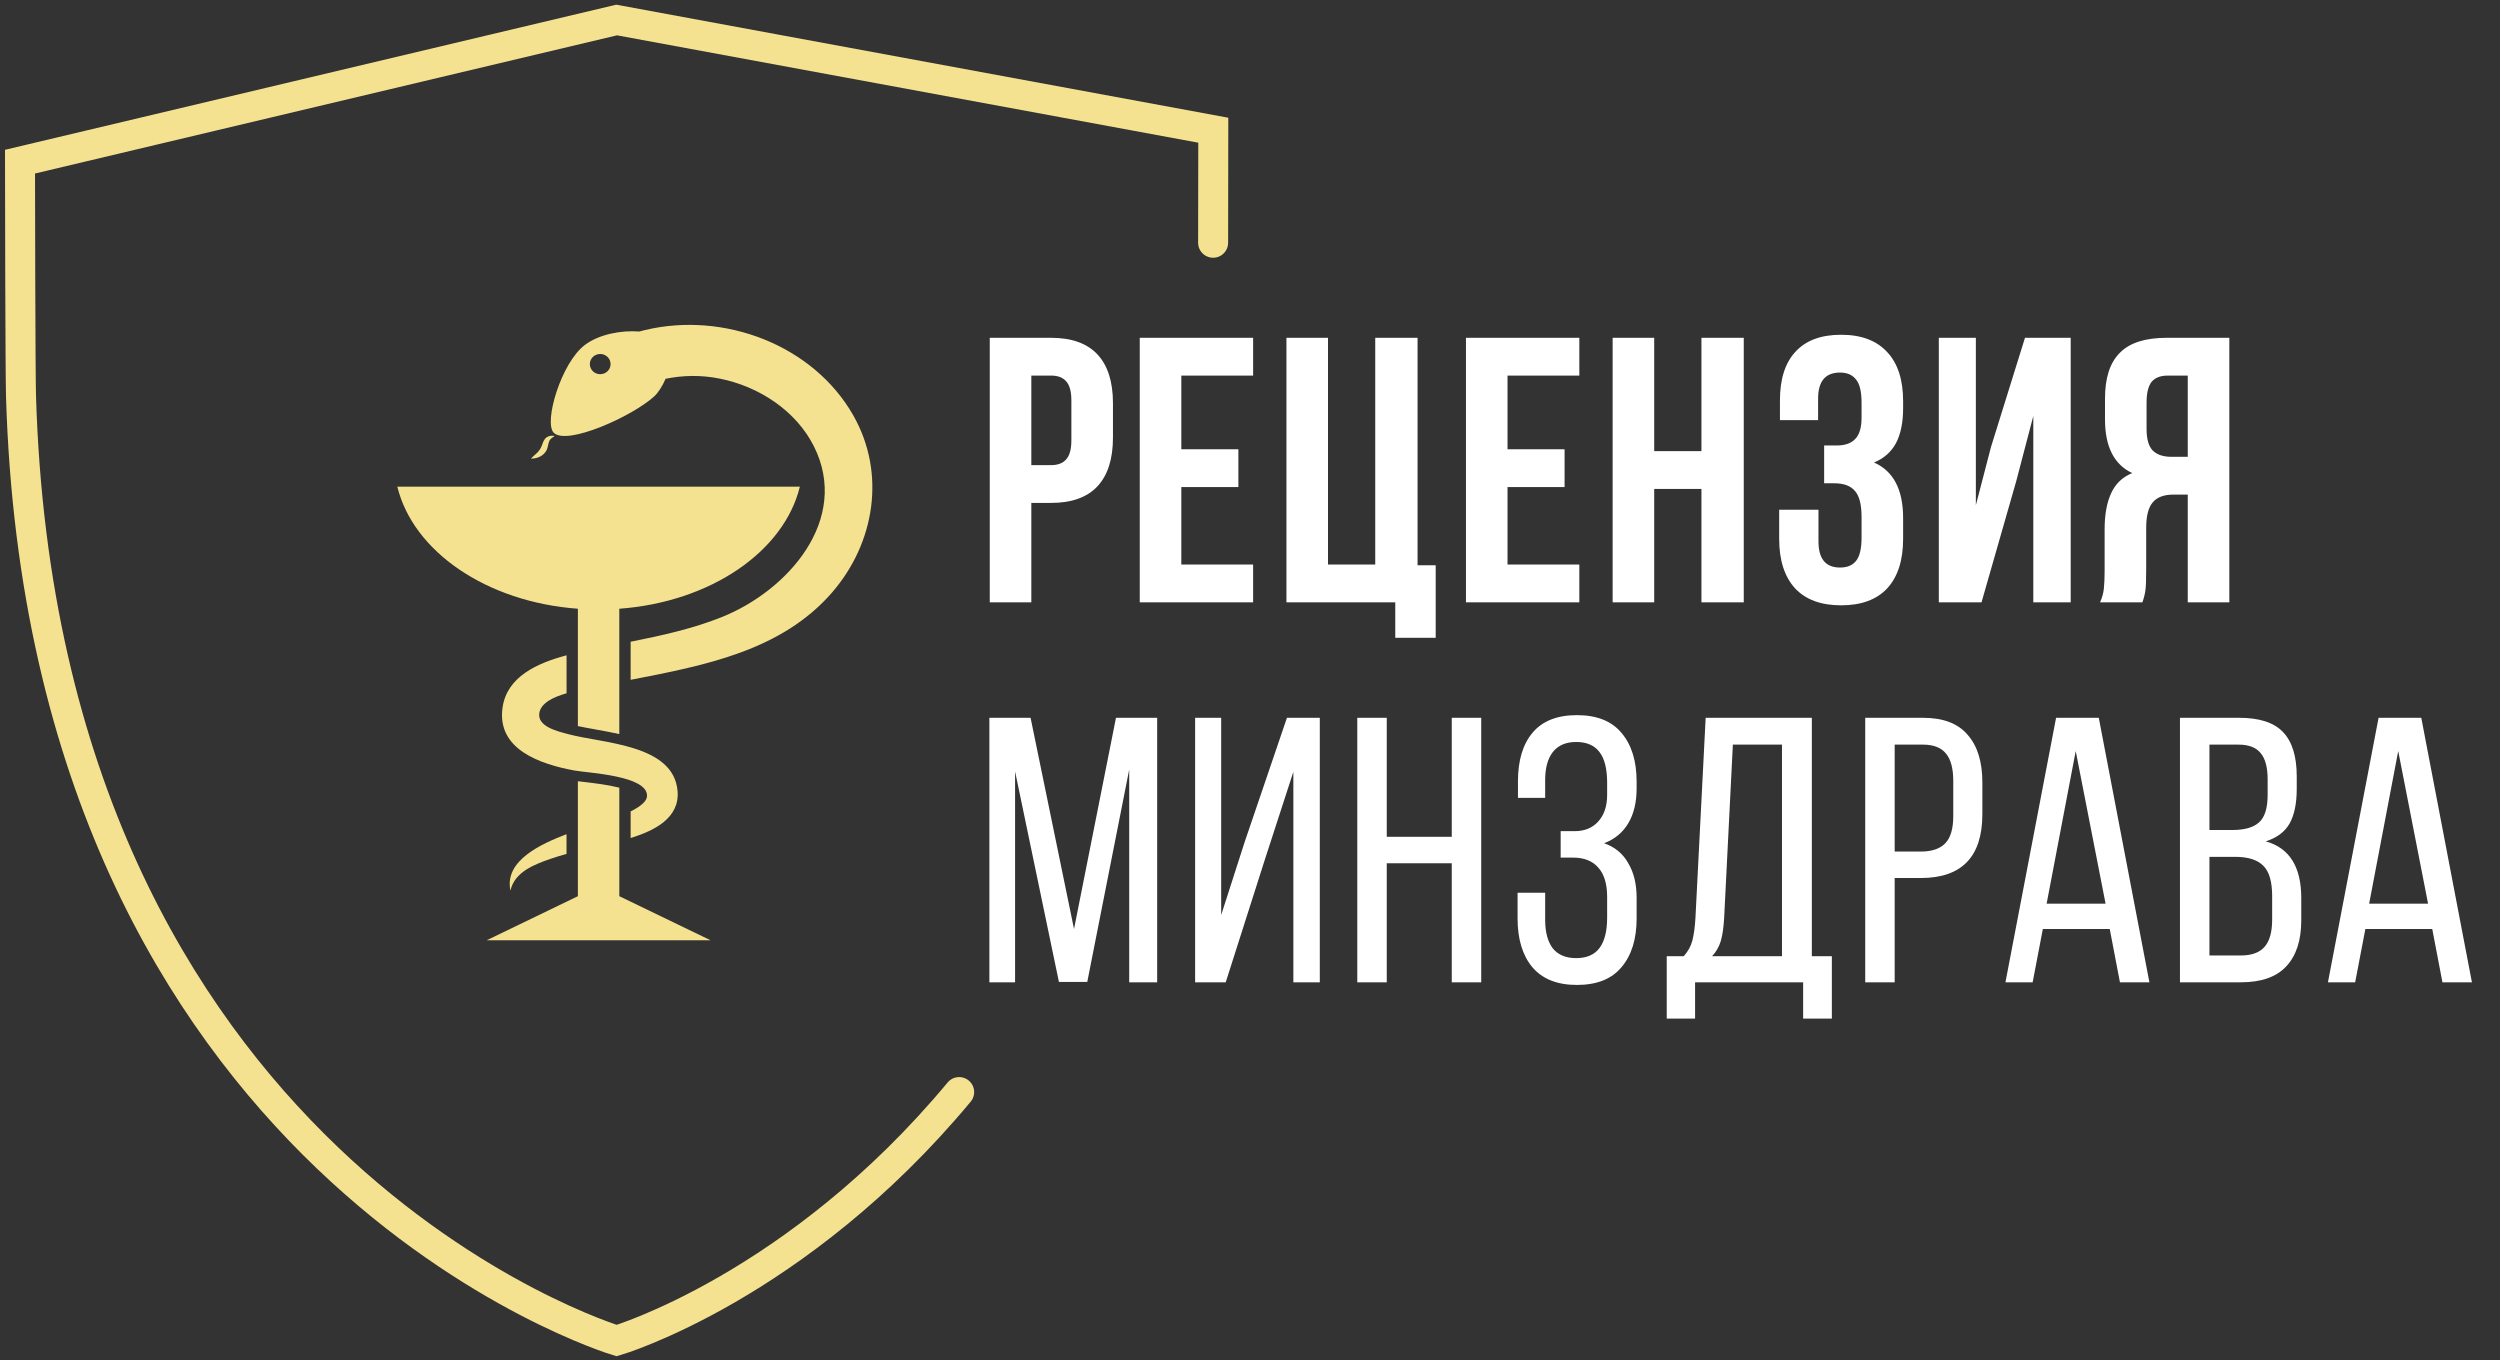 <svg width="125" height="68" viewBox="0 0 125 68" fill="none" xmlns="http://www.w3.org/2000/svg">
<rect x="0" y="0" width="125" height="68" fill="#333333" stroke="none"/>
<path d="M47.958 54.604C39.834 64.372 30.832 67.029 30.832 67.029C30.832 67.029 2.189 58.406 1.05 19.791C1.017 18.66 1 9.259 1 8.083L30.832 1L60.665 6.511C60.665 7.04 60.662 9.579 60.656 12.137" stroke="#F4E290" stroke-width="1.5" stroke-linecap="round"/>
<path d="M52.549 16.89C53.582 16.89 54.356 17.167 54.873 17.721C55.389 18.275 55.648 19.088 55.648 20.158V21.878C55.648 22.948 55.389 23.761 54.873 24.315C54.356 24.869 53.582 25.146 52.549 25.146H51.566V30.115H49.488V16.89H52.549ZM51.566 23.257H52.549C52.889 23.257 53.141 23.162 53.305 22.973C53.481 22.784 53.569 22.463 53.569 22.01V20.026C53.569 19.573 53.481 19.251 53.305 19.062C53.141 18.873 52.889 18.779 52.549 18.779H51.566V23.257ZM61.919 22.463V24.353H59.066V28.226H62.656V30.115H56.988V16.89H62.656V18.779H59.066V22.463H61.919ZM66.4 16.89V28.226H68.762V16.89H70.878V28.264H71.785V31.891H69.763V30.115H64.322V16.89H66.4ZM78.229 22.463V24.353H75.376V28.226H78.966V30.115H73.298V16.89H78.966V18.779H75.376V22.463H78.229ZM80.632 30.115V16.89H82.71V22.558H85.072V16.89H87.188V30.115H85.072V24.447H82.71V30.115H80.632ZM93.078 20.139C93.078 19.573 92.983 19.182 92.794 18.968C92.618 18.741 92.354 18.628 92.001 18.628C91.27 18.628 90.905 19.062 90.905 19.931V21.008H88.997V20.026C88.997 18.955 89.255 18.143 89.772 17.589C90.288 17.022 91.05 16.738 92.058 16.738C93.065 16.738 93.834 17.028 94.363 17.608C94.892 18.174 95.156 18.993 95.156 20.064V20.404C95.156 21.122 95.037 21.707 94.797 22.161C94.558 22.602 94.192 22.923 93.701 23.125C94.671 23.553 95.156 24.479 95.156 25.902V26.941C95.156 28.012 94.892 28.837 94.363 29.416C93.834 29.983 93.065 30.266 92.058 30.266C91.05 30.266 90.282 29.983 89.753 29.416C89.224 28.837 88.959 28.012 88.959 26.941V25.486H90.924V27.073C90.924 27.942 91.283 28.377 92.001 28.377C92.354 28.377 92.618 28.27 92.794 28.056C92.983 27.829 93.078 27.439 93.078 26.884V25.845C93.078 25.241 92.971 24.812 92.757 24.56C92.543 24.296 92.196 24.164 91.718 24.164H91.207V22.274H91.831C92.246 22.274 92.555 22.167 92.757 21.953C92.971 21.739 93.078 21.38 93.078 20.876V20.139ZM96.941 30.115V16.89H98.793V25.259L99.549 22.35L101.249 16.89H103.535V30.115H101.665V20.801L100.814 24.05L99.076 30.115H96.941ZM105.004 30.115C105.105 29.888 105.168 29.662 105.193 29.435C105.218 29.196 105.231 28.887 105.231 28.509V26.469C105.231 25.738 105.338 25.14 105.552 24.674C105.766 24.195 106.119 23.855 106.61 23.654C105.703 23.225 105.25 22.331 105.25 20.971V19.931C105.25 18.899 105.495 18.137 105.987 17.645C106.478 17.142 107.259 16.89 108.33 16.89H111.466V30.115H109.388V24.73H108.67C108.191 24.73 107.845 24.863 107.63 25.127C107.416 25.379 107.309 25.807 107.309 26.412V28.49C107.309 28.982 107.297 29.322 107.271 29.511C107.246 29.699 107.196 29.901 107.12 30.115H105.004ZM108.386 18.779C108.021 18.779 107.75 18.886 107.574 19.1C107.41 19.314 107.328 19.661 107.328 20.139V21.443C107.328 21.947 107.429 22.306 107.63 22.52C107.845 22.734 108.159 22.841 108.575 22.841H109.388V18.779H108.386ZM52.946 49.096L50.754 38.572V49.115H49.469V35.89H51.529L53.701 46.451L55.799 35.89H57.858V49.115H56.46V38.478L54.363 49.096H52.946ZM61.286 49.115H59.756V35.89H61.059V45.752L62.231 42.106L64.347 35.89H65.99V49.115H64.668V38.591L63.232 43.013L61.286 49.115ZM69.338 49.115H67.864V35.89H69.338V41.841H72.588V35.89H74.061V49.115H72.588V43.164H69.338V49.115ZM78.845 35.757C79.84 35.757 80.584 36.053 81.075 36.645C81.579 37.237 81.831 38.05 81.831 39.083V39.423C81.831 40.115 81.692 40.695 81.415 41.161C81.138 41.627 80.735 41.961 80.206 42.162C80.747 42.351 81.15 42.685 81.415 43.164C81.692 43.63 81.831 44.203 81.831 44.883V45.922C81.831 46.955 81.579 47.767 81.075 48.359C80.584 48.951 79.84 49.247 78.845 49.247C77.863 49.247 77.12 48.951 76.616 48.359C76.125 47.767 75.879 46.955 75.879 45.922V44.637H77.258V45.998C77.258 46.602 77.384 47.075 77.636 47.415C77.901 47.742 78.291 47.906 78.808 47.906C79.337 47.906 79.727 47.736 79.979 47.396C80.231 47.056 80.357 46.552 80.357 45.884V44.845C80.357 44.203 80.212 43.718 79.922 43.39C79.633 43.05 79.211 42.88 78.656 42.88H78.033V41.558H78.732C79.223 41.558 79.614 41.4 79.903 41.085C80.206 40.758 80.357 40.311 80.357 39.744V39.139C80.357 38.447 80.231 37.936 79.979 37.609C79.727 37.269 79.337 37.099 78.808 37.099C78.291 37.099 77.901 37.269 77.636 37.609C77.384 37.936 77.258 38.402 77.258 39.007V39.895H75.898V39.064C75.898 38.018 76.144 37.206 76.635 36.627C77.126 36.047 77.863 35.757 78.845 35.757ZM90.157 49.115H84.754V50.929H83.337V47.811H84.187C84.401 47.572 84.546 47.308 84.621 47.018C84.697 46.716 84.747 46.338 84.773 45.884L85.283 35.89H90.592V47.811H91.593V50.929H90.157V49.115ZM86.209 45.865C86.183 46.357 86.127 46.753 86.038 47.056C85.95 47.345 85.805 47.597 85.604 47.811H89.099V37.231H86.643L86.209 45.865ZM96.151 35.89C97.159 35.89 97.902 36.173 98.381 36.74C98.872 37.294 99.118 38.088 99.118 39.12V40.708C99.118 42.836 98.091 43.901 96.038 43.901H94.734V49.115H93.261V35.89H96.151ZM96.038 42.578C96.592 42.578 97.002 42.439 97.266 42.162C97.531 41.885 97.663 41.432 97.663 40.802V39.045C97.663 38.428 97.543 37.974 97.304 37.684C97.065 37.382 96.68 37.231 96.151 37.231H94.734V42.578H96.038ZM101.632 49.115H100.272L102.804 35.89H104.939L107.47 49.115H105.997L105.487 46.451H102.142L101.632 49.115ZM105.279 45.185L103.786 37.552L102.331 45.185H105.279ZM111.965 35.89C112.972 35.89 113.703 36.129 114.156 36.608C114.61 37.086 114.837 37.823 114.837 38.818V39.442C114.837 40.172 114.717 40.752 114.478 41.18C114.238 41.596 113.842 41.892 113.287 42.068C114.471 42.395 115.063 43.34 115.063 44.902V46.017C115.063 47.024 114.811 47.792 114.308 48.322C113.816 48.851 113.061 49.115 112.04 49.115H108.998V35.89H111.965ZM111.606 41.501C112.223 41.501 112.67 41.375 112.947 41.123C113.237 40.871 113.382 40.411 113.382 39.744V38.969C113.382 38.377 113.268 37.943 113.042 37.666C112.815 37.376 112.443 37.231 111.927 37.231H110.472V41.501H111.606ZM112.04 47.774C112.582 47.774 112.979 47.629 113.231 47.339C113.483 47.049 113.608 46.596 113.608 45.979V44.807C113.608 44.089 113.464 43.586 113.174 43.296C112.884 42.994 112.412 42.842 111.757 42.842H110.472V47.774H112.04ZM117.758 49.115H116.397L118.929 35.89H121.064L123.596 49.115H122.122L121.612 46.451H118.268L117.758 49.115ZM121.404 45.185L119.911 37.552L118.457 45.185H121.404Z" fill="white"/>
<path d="M32.351 39.792C32.371 38.776 29.418 38.654 28.72 38.525C27.024 38.211 24.824 37.478 25.128 35.373C25.35 33.837 26.85 33.159 28.328 32.765V34.664C27.686 34.847 27.067 35.133 26.97 35.628C26.833 36.33 27.897 36.569 28.402 36.705C30.139 37.176 33.693 37.203 33.879 39.563C33.986 40.911 32.705 41.538 31.532 41.902V40.571C32.013 40.33 32.355 40.065 32.35 39.79L32.351 39.792ZM25.523 44.529C25.729 43.593 26.72 43.221 27.549 42.934C27.805 42.845 28.065 42.768 28.326 42.697V41.709C27.11 42.178 25.198 43.011 25.522 44.529H25.523ZM28.894 36.305C29.158 36.361 29.454 36.414 29.762 36.47C30.143 36.538 30.553 36.612 30.965 36.704V30.437C35.525 30.102 39.2 27.582 39.993 24.333H19.866C20.66 27.582 24.334 30.102 28.894 30.437V36.305ZM27.318 22.533C27.403 22.377 27.397 22.201 27.469 22.043C27.521 21.929 27.64 21.873 27.735 21.798C27.595 21.772 27.451 21.782 27.333 21.865C27.203 21.955 27.154 22.106 27.104 22.246C27.05 22.395 26.977 22.518 26.865 22.633C26.763 22.736 26.643 22.823 26.544 22.928C26.851 22.94 27.168 22.802 27.317 22.532L27.318 22.533ZM41.609 29.618C39.07 32.548 35.221 33.276 31.532 33.991V32.087C33.08 31.777 34.626 31.441 36.091 30.854C39.411 29.522 42.524 25.97 40.697 22.319C39.806 20.54 37.955 19.325 35.992 18.931C35.027 18.738 34.139 18.766 33.28 18.939C33.117 19.317 32.902 19.644 32.711 19.819C31.613 20.822 28.335 22.293 27.686 21.636C27.179 21.121 28.054 18.139 29.247 17.245C29.957 16.712 31.065 16.505 31.965 16.576C32.056 16.552 32.148 16.527 32.24 16.505C36.2 15.556 40.664 17.25 42.666 20.772C44.307 23.659 43.745 27.15 41.609 29.616V29.618ZM30.529 18.204C30.529 17.926 30.298 17.699 30.011 17.699C29.724 17.699 29.492 17.925 29.492 18.204C29.492 18.484 29.724 18.71 30.011 18.71C30.298 18.71 30.529 18.484 30.529 18.204ZM30.966 39.384C30.398 39.239 29.724 39.16 29.221 39.1C29.104 39.087 28.993 39.074 28.894 39.062V44.81L24.338 47.012H35.523L30.966 44.81V39.384Z" fill="#F4E290"/>
</svg>
